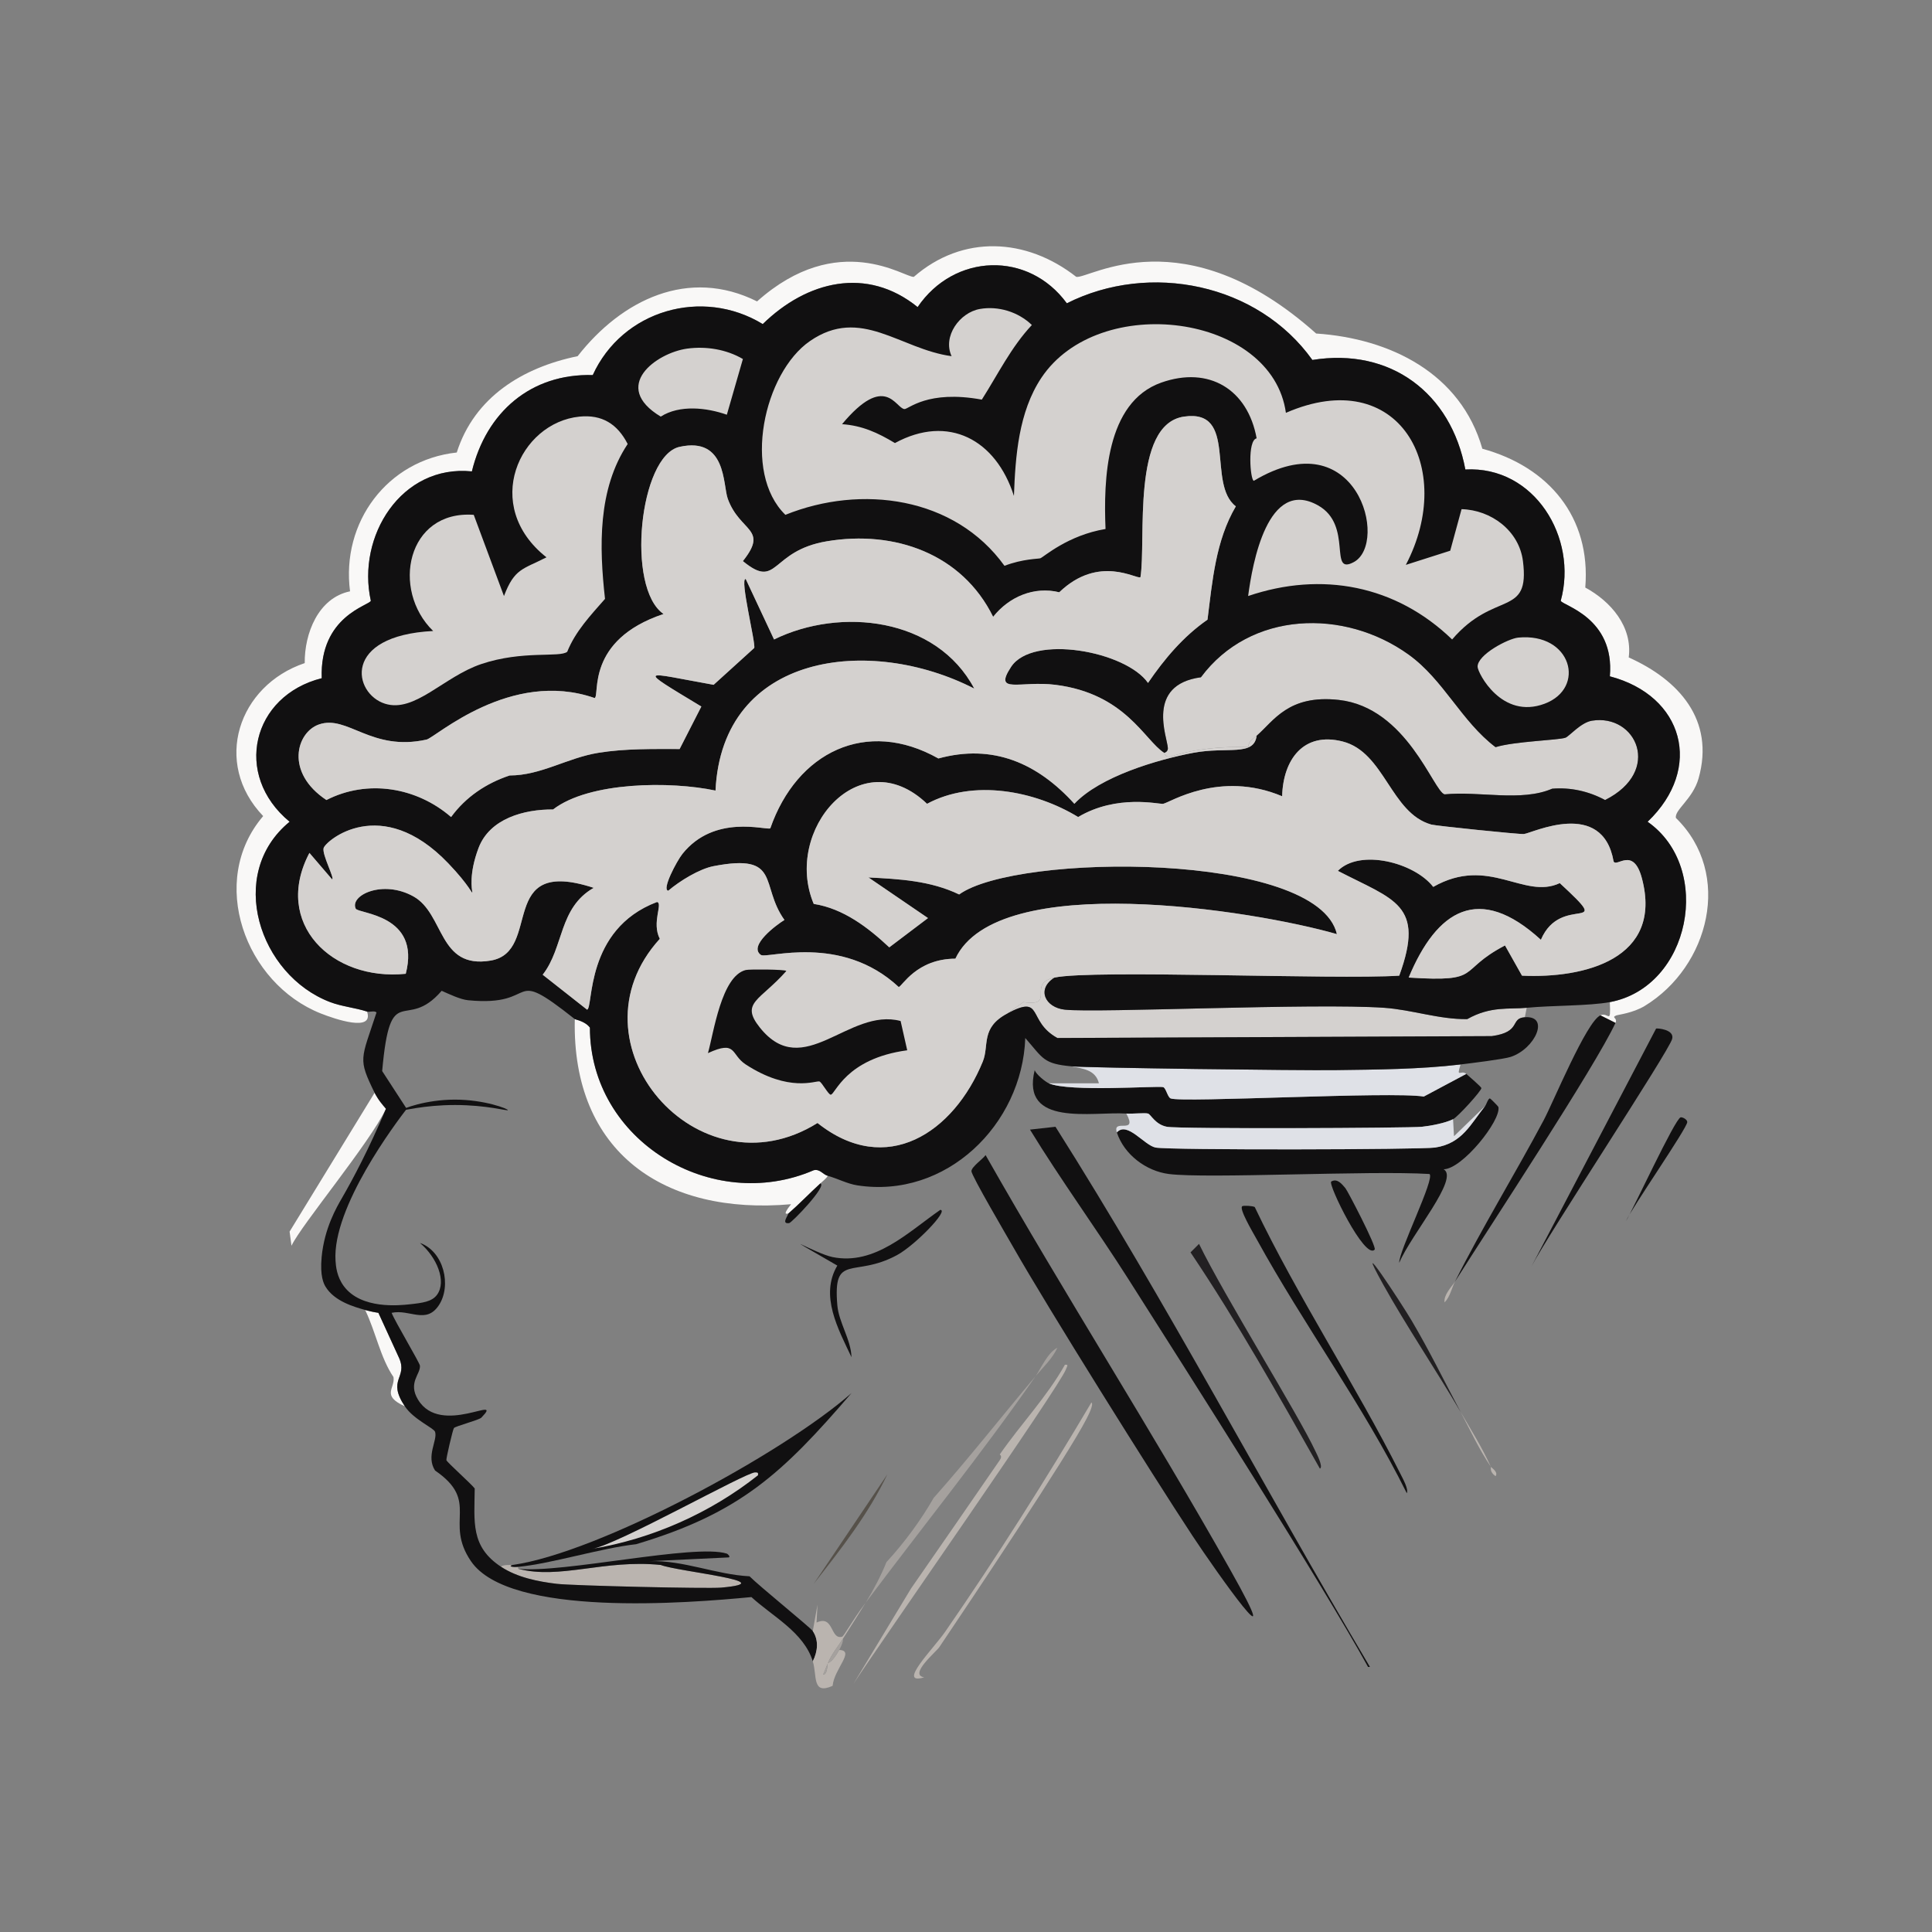 <?xml version="1.0" encoding="iso-8859-1"?>
<!-- Generator: Adobe Illustrator 28.0.0, SVG Export Plug-In . SVG Version: 6.00 Build 0)  -->
<svg version="1.1" id="Layer_1" xmlns="http://www.w3.org/2000/svg" xmlns:xlink="http://www.w3.org/1999/xlink" x="0px" y="0px"
	 viewBox="0 0 360 360" style="enable-background:new 0 0 360 360;" xml:space="preserve"><rect x="0" y="0" width="360" height="360" fill="#808080" stroke="none"/>
<g>
	<g id="Background_00000176020344518395239880000014530892122905150361_" style="display:none;">
		<path style="display:inline;fill:#BAB4AF;" d="M360.5-0.5c0,180.192,0,180.192,0,360.384c-180.192,0-180.192,0-360.384,0
			c0-180.192,0-180.192,0-360.384C180.308-0.5,180.308-0.5,360.5-0.5z"/>
		<path style="display:inline;fill:#BAB4AF;" d="M174.501,10.058c30.927-1.098,66.986,6.263,93.967,21.82
			c4.45,2.566,8.397,6.121,13.022,8.446c3.028,3.968,6.348,5.127,7.391,5.983c0.668,0.548,1.078,1.885,1.76,2.464
			c0.286,0.243,1.838,0.466,2.112,0.704c5.722,4.981,11.806,11.815,17.069,17.421c2.259,6.338,4.625,4.186,4.927,8.798
			c4.356,2.817,3.23,4.846,4.223,6.335c3.772,3.641,6.179,8.109,9.15,12.318c-0.091,1.103,0.262,3.314,0.704,4.223
			c7.465,15.361,11.008,22.62,15.485,39.769c1.237,4.736,0.818,11.459,3.871,14.429c3.155,23.51,0.922,47.646-5.631,70.387
			c-0.045,0.156-1.335,1.714-1.76,2.112c0.772,4.549-7.29,23.33-9.854,28.507c-17.972,36.289-54.203,69.287-92.383,82.881
			c-0.791,0.282-1.661-0.626-2.464-0.352c-1.189,0.818-1.313,1.377-1.408,1.408c-31.997,10.534-65.414,11.572-98.19,3.871
			c-1.463-0.537-3.39-3.583-11.262-4.223c-1.923-0.777-2.183-2-2.464-2.112c-7.311-2.896-14.732-5.212-21.82-8.798
			c-5.191-2.627-9.983-6.431-15.133-9.15c-0.698-0.368-1.941,1.451-5.631-3.871c-4.554,1.652-5.779-4.538-10.382-5.807
			c-1.085-5.588-6.117-6.201-6.511-6.511c-1.937-1.521-2.295-5.568-6.687-5.983c-1.477-3.214-6.113-3.61-6.159-7.919
			c-11.406-7.959-23.101-33.495-27.803-46.808c-6.762-19.145-10.002-39.551-10.558-59.829c-0.761-27.755,6.39-60.156,19.357-84.817
			c6.83-12.99,13.484-21.849,23.58-32.378c2.809-2.93,10.446-10.45,13.198-12.846c2.452-2.135,4.635-2.997,5.279-3.519
			c0.184-0.149,1.029-1.88,3.167-3.519c5.472-4.193,11.796-7.368,17.245-11.614c19.959-10.252,39.722-16.823,61.941-20.412
			C162.085,11.606,168.303,10.278,174.501,10.058z"/>
		<path style="display:inline;fill:#BAB4AF;" d="M178.373,13.929c17.757-0.552,33.431,3.176,50.679,6.687
			c9.267,3.311,18.283,6.623,27.451,9.854c55.698,31.392,92.567,91.455,86.753,156.436c-1.15,7.362-2.705,14.697-2.816,22.172
			c-2.36,8.479-5.881,16.681-7.391,25.339c-4.626,11.053-8.106,16.567-14.077,26.395c-1.337,2.201-2.428,5.383-2.816,5.983
			c-0.261,0.404-2.594,1.306-4.575,7.039c-5.05,4.003-5.996,7.7-6.335,8.095c-2.384,2.777-11.731,10.471-14.957,14.957
			c-3.81,3.501-17.911,14.699-21.82,17.245c-6.075,3.956-12.929,6.612-19.005,10.558c-4.371,0.227-6.313,2.529-7.039,2.815
			c-10.941,4.317-22.549,6.447-33.786,9.854c-0.354-0.479-1.246-0.441-1.76-0.352c-31.346,5.452-53.463,2.457-83.761-6.335
			c-30.59-12.7-47.598-24.729-70.211-48.743c-4.199-6.967-9.624-13.019-13.726-20.06c-17.146-29.439-20.343-61.405-21.468-95.023
			c1.047-6.738,2.48-13.616,2.464-20.412c2.458-4.439,2.485-11.369,2.815-12.67c1.431-5.628,5.246-12.337,5.631-18.653
			c2.284-3.058,3.029-6.837,4.575-10.206c13.915-30.322,44.114-58.881,73.731-73.731C128.241,20.489,154.646,14.667,178.373,13.929z
			"/>
		<path style="display:inline;fill:#D4D1CF;" d="M255.271,310.612c-19.792-33.394-37.841-67.859-58.598-100.654
			c-2.376,0.264-2.376,0.264-4.751,0.528c5.79,9.464,12.354,18.447,18.301,27.803c11.044,17.376,36.063,56.652,44.696,72.323
			c4.731,8.588,5.994,5.538-7.919,10.558c-7.624,4.559-16.3,6.031-24.636,9.502c-30.804,8.426-58.265,8.616-89.04,0
			c-15.79-6.059-30.724-13.894-45.752-21.468c-7.425-6.884-15.296-13.31-22.524-20.412c-4.085-4.014-9.791-11.003-13.022-14.077
			c-0.143-0.136-1.234,0.138-1.408,0c-2.11-1.68-1.846-7.359-6.159-7.215c-2.143-6.47-6.888-15.925-10.91-21.116
			c-1.99-7.01-4.114-14.934-7.039-21.82c-2.815-18.301-2.815-18.301-5.631-36.601C18.837,136.634,33.469,92.388,72.088,57.57
			c21.734-19.596,52.003-34.6,80.946-39.065c17.644-2.722,33.48-2.395,51.031-0.704c31.437,5.35,49.428,11.768,74.611,30.97
			c0.731,0.557,1.094-1.561,5.631,4.575c3.699,0.845,4.91,4.422,7.391,6.687c0.137,0.125,0.92-0.125,1.056,0
			c1.527,1.399,2.559,3.945,4.223,5.279c0.472,0.378,2.006-0.275,4.399,2.64c-0.176,0.88-0.176,0.88-0.352,1.76
			c11.064,13.645,20.895,29.313,27.803,45.752c11.054,26.305,13.924,48.58,10.91,77.074c-4.468,42.236-22.686,74.255-52.615,103.645
			c-3.058,0.877-16.828,13.859-17.949,14.077c-0.435,0.085-1.181,0.063-1.584-0.176c-1.316-0.781-6.357-12.369,0,1.76
			C259.221,315.631,260.463,318.737,255.271,310.612z"/>
	</g>
	<g>
		<g>
			<path style="fill:#F9F8F7;" d="M75.431,262.045c-4.474-2.036-1.747-3.355-2.112-5.455c-2.45-3.607-3.319-8.453-5.279-12.494
				c0.812,0.176,1.609,0.444,2.464,0.528c1.936,4.223,1.936,4.223,3.871,8.446C76.009,256.818,72.053,256.97,75.431,262.045z"/>
			<path style="fill:#111011;" d="M313.164,208.199c0.298-0.072,1.223,0.357,1.232,0.88c0.018,1.086-10.338,16.004-11.438,18.477
				C304.31,225.385,312.101,208.457,313.164,208.199z"/>
			<path style="fill:#BAB4AF;" d="M277.795,273.307c0.139,0.207,1.449,1.005,0.88,1.76
				C277.482,274.222,277.874,273.48,277.795,273.307z"/>
		</g>
		<g>
			<path style="fill:#111011;" d="M255.271,310.612c-0.176,0-0.176,0-0.352,0c-8.633-15.671-33.652-54.947-44.696-72.323
				c-5.947-9.356-12.51-18.339-18.301-27.803c2.376-0.264,2.376-0.264,4.751-0.528C217.43,242.753,235.479,277.219,255.271,310.612z
				"/>
			<path style="fill:#F9F8F7;" d="M301.023,190.602c-1.408-0.704-1.408-0.704-2.815-1.408c1.527-0.685,1.954,1.941,1.76-2.464
				c15.031-2.798,19.347-24.984,7.039-33.61c10.475-9.994,6.69-23.504-7.039-27.099c0.958-10.977-8.892-13.208-9.15-14.077
				c3.241-11.73-4.9-25.165-17.773-24.46c-2.668-14.257-13.942-22.759-28.507-20.412c-10.175-14.253-30.317-18.332-45.752-10.558
				c-7.156-9.792-20.965-9.345-27.803,0.704c-9.478-7.67-20.651-4.852-28.859,3.167c-11.273-6.872-26.151-2.591-31.674,9.502
				c-11.541-0.319-19.842,6.924-22.524,17.949c-13.156-1.329-21.498,12.121-18.829,24.108c-0.251,0.881-9.557,2.826-9.15,14.429
				c-12.961,3.26-16.593,17.986-5.983,26.747c-11.885,9.751-5.664,28.585,7.567,33.61c2.175,0.826,4.642,1.038,6.863,1.76
				c1.323,3.894-5.954,1.41-8.622,0.352c-14.095-5.589-21.105-24.644-10.734-36.777c-9.491-9.919-4.631-24.344,7.743-28.507
				c-0.058-5.506,2.509-12.158,8.446-13.374c-1.683-12.842,6.932-24.467,19.884-25.867c3.282-10.346,12.335-15.858,22.524-17.949
				c8.242-10.535,20.673-16.575,33.434-10.206c15.167-13.516,27.648-4.338,29.211-4.575c9.098-7.912,20.944-7.299,30.267,0
				c2.396,0.434,19.98-11.512,44.696,10.558c13.866,0.926,26.963,7.452,30.97,21.468c12.367,3.381,20.256,12.746,19.181,25.867
				c4.771,2.586,8.83,7.295,8.095,13.022c9.352,4.191,16.074,11.652,13.022,22.524c-1.092,3.891-4.557,5.913-4.223,7.391
				c10.644,10.4,6.192,27.7-5.807,35.018c-2.194,1.338-5.022,1.654-5.279,1.76C300.126,189.637,301.479,189.617,301.023,190.602z"/>
			<path style="fill:#D4D1CF;" d="M196.497,182.155c-3.427,2.148-1.741,5.6,1.936,5.983c6.139,0.64,46.319-1.264,59.477-0.352
				c5.201,0.361,10.228,2.179,15.485,2.112c4.39-2.474,7.814-1.795,11.086-2.112c-0.176,0.88-0.176,0.88-0.352,1.76
				c-2.838,0.208-0.539,2.745-6.159,3.519c-40.473,0.176-40.473,0.176-80.946,0.352c-5.752-3.16-2.453-8.229-9.326-4.575
				c1.496-1.056,1.496-1.056,2.991-2.112C196.97,187.619,191.164,183.276,196.497,182.155z"/>
			<path style="fill:#111011;" d="M195.442,201.864c3.775,1.66,20.252,0.432,21.292,0.704c0.535,0.14,0.828,1.892,1.408,2.112
				c2.206,0.834,41.032-1.345,47.16-0.352c3.959-2.112,3.959-2.112,7.919-4.223c0.427,0.368,2.807,2.432,2.815,2.64
				c0.02,0.513-4.39,5.364-5.279,5.807c-1.449,0.721-4.203,1.24-5.807,1.408c-2.363,0.248-45.177,0.438-47.512,0
				c-2.172-0.408-3.002-2.314-3.519-2.464c-0.603-0.174-2.771,0.079-4.047,0c-6.399-0.398-19.713,2.558-17.069-8.095
				C193.065,200.207,194.798,201.581,195.442,201.864z"/>
			<path style="fill:#111011;" d="M208.111,211.014c1.914-2.157,5.088,2.394,7.215,2.816c2.555,0.506,49.512,0.39,52.087,0
				c5.088-0.77,6.607-4.388,9.326-7.743c0.226-0.279,0.542-1.398,0.88-1.408c0.112-0.003,1.559,1.475,1.584,1.584
				c0.556,2.453-6.71,11.577-10.206,11.614c3.003,1.67-6.006,12.079-8.271,17.421c-0.117-2.117,6.764-15.839,5.631-16.541
				c-11.181-0.684-41.466,0.911-48.567,0C213.564,218.214,209.463,215.142,208.111,211.014z"/>
			<path style="fill:#DFE1E7;" d="M272.164,198.344c-0.867,2.709,0.061,0.903,1.056,1.76c-3.959,2.112-3.959,2.112-7.919,4.223
				c-6.128-0.993-44.954,1.186-47.16,0.352c-0.58-0.219-0.873-1.972-1.408-2.112c-1.04-0.271-17.518,0.956-21.292-0.704
				c4.663,0,4.663,0,9.326,0c-0.63-2.579-3.087-2.727-5.103-3.167c3.203,0.292,42.496,0.793,49.095,0.704
				C256.458,199.297,264.514,199.258,272.164,198.344z"/>
			<path style="fill:#111011;" d="M183.652,215.237c14.738,25.977,30.92,51.241,45.576,77.25c11.16,19.805-2.547,0.479-7.039-6.335
				c-7.497-11.372-27.051-42.625-33.434-53.846c-0.996-1.751-7.761-13.274-7.743-14.077
				C181.03,217.421,183.119,215.981,183.652,215.237z"/>
			<path style="fill:#F9F8F7;" d="M154.265,219.109c-0.354,0.522-0.937,0.979-1.408,1.408c-2.028,1.847-3.912,3.833-5.983,5.631
				c0.015-0.136-1.38,0.635,0.528-1.76c-23.533,2.093-40.867-9.582-40.297-34.49c0.127,0.1,1.906,0.364,2.815,1.584
				c0.006,21.107,22.752,34.765,41.705,26.571C152.792,217.773,153.31,218.848,154.265,219.109z"/>
			<path style="fill:#DFE1E7;" d="M276.739,206.087c-2.719,3.355-4.238,6.972-9.326,7.743c-2.575,0.39-49.532,0.506-52.087,0
				c-2.127-0.421-5.301-4.972-7.215-2.816c-0.896-2.737,4.003,0.565,1.76-3.519c1.276,0.079,3.444-0.174,4.047,0
				c0.517,0.149,1.347,2.056,3.519,2.464c2.335,0.438,45.149,0.248,47.512,0c1.604-0.168,4.358-0.686,5.807-1.408
				c0.088,1.584,0.088,1.584,0.176,3.167C273.836,208.903,273.836,208.903,276.739,206.087z"/>
			<path style="fill:#BAB4AF;" d="M95.491,291.608c-0.77,0.216-0.134,0.462,1.056,0.352c0,0.176,0,0.176,0,0.352
				c7.768,2.073,15.989-1.781,26.571-0.704c3.115,1.233,23.116,3.17,11.262,4.223c-2.591,0.23-27.703-0.358-30.619-0.704
				c-3.519-0.418-7.377-1.195-10.382-3.167C93.486,291.523,95.385,291.622,95.491,291.608z"/>
			<path style="fill:#111011;" d="M298.207,189.194c1.408,0.704,1.408,0.704,2.815,1.408c-3.75,8.091-23.409,37.928-29.915,48.215
				c5.134-10.206,11.169-20.006,16.541-30.091C289.429,205.385,295.617,190.355,298.207,189.194z"/>
			<path style="fill:#111011;" d="M308.589,191.658c0.187-0.089,3.478,0.145,2.991,1.936c-0.654,2.406-23.189,36.534-26.219,42.408
				C296.975,213.83,296.975,213.83,308.589,191.658z"/>
			<path style="fill:#F9F8F7;" d="M69.8,203.624c0.373,0.761,1.671,2.007,2.112,2.991c-2.959,6.291-15.832,21.711-17.597,25.515
				c-0.176-1.32-0.176-1.32-0.352-2.64C61.881,216.557,61.881,216.557,69.8,203.624z"/>
			<path style="fill:#111011;" d="M231.515,224.74c0.341-0.125,1.923-0.048,2.288,0.176c7.935,16.645,18.956,33.392,27.099,49.623
				c0.525,1.047,1.603,2.966,1.232,3.695c-8.149-16.416-19.186-31.333-27.979-47.336
				C233.436,229.592,230.719,225.031,231.515,224.74z"/>
			<path style="fill:#111011;" d="M175.205,225.444c1.685,0.015-4.693,6.614-8.095,8.446c-8.041,4.332-11.927-0.551-11.086,9.326
				c0.273,3.209,2.543,6.387,2.64,9.678c-2.475-5.231-5.95-11.504-2.64-17.069c-12.973-7.516-4.128-2.235-0.88-1.584
				C163.049,235.826,169.245,229.566,175.205,225.444z"/>
			<path style="fill:#222022;" d="M223.421,231.778c4.686,9.675,18.552,31.881,21.644,38.537c0.221,0.475,1.575,3.036,0.88,3.343
				c-7.7-13.625-15.37-27.296-24.108-40.297C222.629,232.57,222.629,232.57,223.421,231.778z"/>
			<path style="fill:#111011;" d="M248.056,220.165c1.13-0.671,2.013,0.499,2.64,1.232c0.412,0.482,5.872,10.961,5.455,11.438
				C254.349,234.897,247.365,220.575,248.056,220.165z"/>
			<path style="fill:#222022;" d="M272.164,263.101c-4.481-7.652-10.283-16.29-14.429-23.756c-5.975-10.758,3.35,3.426,5.279,6.687
				C266.284,251.56,269.154,257.424,272.164,263.101z"/>
			<path style="fill:#56514A;" d="M165.351,274.715c-3.542,7.437-8.678,13.972-13.726,20.412
				C158.488,284.921,158.488,284.921,165.351,274.715z"/>
			<path style="fill:#111011;" d="M146.874,226.147c2.071-1.798,3.955-3.784,5.983-5.631c1.347,0.406-5.316,7.323-5.807,7.391
				C145.524,228.118,146.829,226.562,146.874,226.147z"/>
			<path style="fill:#BAB4AF;" d="M277.795,273.307c-2.267-3.374-3.751-6.661-5.631-10.206
				C274.17,266.528,276.135,269.67,277.795,273.307z"/>
			<path style="fill:#BAB4AF;" d="M271.108,238.817c-0.629,1.25-0.899,2.809-1.936,3.871
				C268.971,241.26,270.504,239.773,271.108,238.817z"/>
			<path style="fill:#D4D1CF;" d="M234.155,137.107c-0.776,0.676-1.43,0.856-1.584,2.112c-4.853-0.157-9.763,0.258-14.429,1.76
				c-1.065,0.187-1.172-0.666-1.232-0.704c0.431-0.084,0.721-0.433,0.704-0.88c-0.078-1.983-4.228-11.789,6.159-13.198
				c9.203-12.388,26.709-12.857,38.713-4.223c6.535,4.7,9.808,12.413,16.189,17.245c3.566-1.093,11.693-1.292,13.022-1.76
				c0.702-0.247,2.851-2.828,4.927-3.167c8.256-1.352,13.216,9.386,2.464,14.781c-3.053-1.64-6.432-2.39-9.854-2.112
				c-5.82,2.492-13.539,0.405-20.06,1.056c-2.083-0.563-7.007-16.191-19.708-17.597
				C240.079,129.382,237.342,134.332,234.155,137.107z"/>
			<g>
				<path style="fill:#111011;" d="M299.967,186.731c-3.896,0.725-10.792,0.601-15.485,1.056c-3.272,0.317-6.696-0.363-11.086,2.112
					c-5.257,0.067-10.284-1.751-15.485-2.112c-13.158-0.912-53.339,0.992-59.477,0.352c-3.676-0.383-5.363-3.835-1.936-5.983
					c7.258-1.525,52.172,0.427,64.229-0.352c4.869-13.317-0.922-14.076-11.438-19.533c4.108-4.153,14.253-1.561,17.773,2.991
					c10.372-5.904,16.886,2.446,23.58-0.704c10.593,9.793,0.239,1.72-3.519,10.558c-11.544-10.56-19.379-5.569-24.636,7.039
					c14.039,0.895,8.789-1.201,17.949-5.983c1.584,2.815,1.584,2.815,3.167,5.631c11.597,0.539,26.32-3.081,22.348-18.125
					c-1.597-6.047-4.72-1.974-5.279-3.167c-2.066-11.786-15.213-5.242-16.717-5.103c-0.863,0.08-16.41-1.526-17.245-1.76
					c-7.586-2.123-8.688-13.491-16.541-15.485c-7.306-1.855-11.078,3.399-11.262,10.206c-11.687-4.92-21.032,1.249-22.172,1.408
					c-0.809,0.113-8.582-1.841-15.837,2.464c-8.069-4.913-19.548-7.105-28.155-2.464c-12.508-11.945-26.857,4.997-21.116,18.653
					c5.512,0.86,10.112,4.378,14.077,8.095c3.607-2.728,3.607-2.728,7.215-5.455c-5.543-3.783-5.543-3.783-11.086-7.567
					c5.797,0.289,11.564,0.605,16.893,3.167c10.702-7.738,66.806-8.022,70.387,7.391c-15.657-4.501-63.294-12.048-71.091,4.575
					c-7.263,0.019-9.951,5.215-10.558,5.279c-10.793-10.052-24.574-5.189-25.691-5.983c-2.391-1.698,3.005-5.675,4.399-6.511
					c-4.645-6.479-0.496-12.475-13.198-10.03c-2.669,0.514-6.336,2.775-8.446,4.575c-1.291-0.117,1.579-5.537,2.64-6.863
					c5.973-7.468,15.547-4.365,16.365-4.751c4.942-14.189,17.892-20.6,31.322-13.022c10.192-2.78,18.458,0.869,25.339,8.446
					c4.736-5.061,15.414-8.23,22.172-9.502c6.323-1.19,11.293,0.73,11.79-3.167c3.188-2.775,5.924-7.726,15.309-6.687
					c12.701,1.406,17.626,17.034,19.708,17.597c6.522-0.651,14.241,1.436,20.06-1.056c3.422-0.278,6.801,0.472,9.854,2.112
					c10.753-5.395,5.793-16.133-2.464-14.781c-2.076,0.34-4.225,2.92-4.927,3.167c-1.328,0.468-9.455,0.667-13.022,1.76
					c-6.381-4.832-9.654-12.545-16.189-17.245c-12.004-8.633-29.51-8.165-38.713,4.223c-10.387,1.409-6.237,11.215-6.159,13.198
					c0.018,0.446-0.273,0.796-0.704,0.88c-3.658-2.34-7.187-11.017-20.236-12.67c-6.518-0.825-11.668,1.837-8.271-3.343
					c4.026-6.138,21.408-2.922,25.515,2.991c3.067-4.486,6.568-8.652,11.086-11.79c0.906-7.186,1.514-14.722,5.279-21.116
					c-5.478-4.153,0.486-18.216-9.678-16.717c-9.843,1.452-6.993,23.079-8.095,29.915c-0.639,0.515-7.695-4.322-15.133,2.815
					c-4.674-1.153-9.357,0.835-12.318,4.575c-5.807-11.787-18.414-16.179-30.97-14.077c-10.684,1.789-9.037,9.145-15.661,3.695
					c4.873-6.114-0.55-5.362-2.815-11.614c-0.939-2.591-0.2-11.607-8.974-9.678c-7.512,1.651-10.029,26.345-2.991,31.146
					c-14.613,4.874-11.817,15.273-12.846,15.661c-15.707-5.464-29.682,7.379-31.322,7.743c-10.318,2.288-14.734-4.685-20.06-2.815
					c-4.183,1.468-6.355,8.938,1.408,14.077c7.636-3.915,16.799-2.402,23.228,3.167c2.743-3.748,6.535-6.286,10.91-7.743
					c5.863-0.007,10.722-3.282,16.541-4.223c4.978-0.806,10.11-0.705,15.133-0.704c2.024-3.959,2.024-3.959,4.047-7.919
					c-12.414-7.503-10.942-6.409,2.288-4.047c3.783-3.431,3.783-3.431,7.567-6.863c0.305-0.893-2.769-13.098-1.584-12.846
					c2.64,5.631,2.64,5.631,5.279,11.262c12.37-6.076,30.281-4.097,37.305,9.15c-19.451-9.968-46.984-6.675-48.215,19.005
					c-8.34-1.774-23.506-1.688-30.267,3.519c-5.389-0.039-11.831,1.684-13.902,7.215c-3.631,9.698,2.435,11.24-5.631,2.815
					c-12.535-13.092-22.911-4.135-23.228-2.815c-0.295,1.231,2.1,5.639,1.584,5.807c-2.112-2.464-2.112-2.464-4.223-4.927
					c-6.924,13.127,4.234,23.938,17.949,22.524c2.875-11.106-8.878-11.166-9.326-12.142c-1.141-2.486,5.025-5.449,10.734-2.288
					c5.859,3.245,4.593,13.64,14.429,11.966c9.735-1.657,0.953-19.509,19.181-13.55c-6.552,3.743-5.521,11.1-9.502,16.189
					c4.135,3.255,4.135,3.255,8.271,6.511c1.218-0.343-0.447-14.963,13.022-20.06c1.183,0.196-1.042,3.781,0.528,6.863
					c-17.635,19.363,7.084,48.251,29.387,34.314c12.826,10.193,25.373,1.812,30.794-11.438c1.243-3.038-0.462-6.297,4.575-8.974
					c6.873-3.654,3.574,1.415,9.326,4.575c40.473-0.176,40.473-0.176,80.946-0.352c5.62-0.774,3.321-3.311,6.159-3.519
					c4.721-0.346,1.96,5.876-2.64,7.391c-1.307,0.43-7.404,1.178-9.326,1.408c-7.65,0.913-15.706,0.952-23.404,1.056
					c-6.599,0.089-45.892-0.412-49.095-0.704c-5.258-0.479-5.255-1.416-8.622-5.279c-0.57,16.161-14.777,30.023-31.322,27.451
					c-1.85-0.288-3.661-1.269-5.455-1.76c-0.955-0.261-1.473-1.336-2.64-1.056c-18.953,8.194-41.698-5.464-41.705-26.571
					c-0.91-1.22-2.689-1.483-2.815-1.584c-12.913-10.24-6.191-2.175-19.884-3.519c-1.46-0.143-3.541-1.15-4.927-1.76
					c-6.802,7.904-9.537-2.408-11.086,14.957c2.288,3.519,2.288,3.519,4.575,7.039c-1.925,2.503-13.926,18.331-13.265,28.327
					c0.064,0.961,0.219,2.935,1.554,4.727c3.237,4.344,10.394,3.571,12.239,3.371c2.418-0.261,4.182-0.479,5.134-1.799
					c1.789-2.481-0.016-6.939-3.198-9.639c4.449,1.573,5.941,7.959,3.519,11.614c-2.387,3.603-5.406,0.687-8.798,1.408
					c0.619,1.618,5.236,9.297,5.279,9.854c0.124,1.591-2.283,3.156-0.352,6.335c4.257,7.01,16.26-1.239,11.79,3.343
					c-0.446,0.458-4.782,1.571-5.103,1.936c-0.203,0.231-1.474,5.683-1.408,5.983c0.08,0.365,4.612,4.398,5.279,5.279
					c-0.061,6.227-0.816,10.835,4.927,14.605c3.005,1.973,6.863,2.749,10.382,3.167c2.916,0.346,28.027,0.934,30.619,0.704
					c11.854-1.053-8.147-2.99-11.262-4.223c-10.582-1.077-18.803,2.777-26.571,0.704c8.231,0.914,32.954-4.727,38.889-2.815
					c0.186,0.06,0.706,0.608,0.352,0.704c-7.391,0.352-7.391,0.352-14.781,0.704c6.369-0.212,12.311,2.484,18.653,2.815
					c1.708,1.739,11.354,9.56,11.79,10.206c1.136,1.684,0.93,3.796,0,5.631c-1.709-5.443-7.5-8.344-11.438-11.966
					c-11.697,1.124-45.104,3.83-52.263-6.687c-5.072-7.451,1.796-11.08-6.687-16.893c-1.744-2.702,0.514-5.651,0-7.215
					c-0.237-0.72-3.983-2.275-5.631-4.751c-3.378-5.075,0.578-5.227-1.056-8.974c-1.936-4.223-1.936-4.223-3.871-8.446
					c-0.586-0.087-1.447-0.241-2.464-0.528c-2.097-0.592-5.759-1.627-7.4-4.362c-0.323-0.538-1.046-1.94-0.712-5.504
					c0.506-5.4,2.838-9.355,3.755-10.942c2.157-3.733,5.016-9.133,8.228-16.673c-0.593-0.684-1.45-1.641-2.112-2.991
					c-3.161-6.455-2.545-6.109,0.352-14.957c-0.336-0.418-1.312-0.03-1.76-0.176c-2.22-0.722-4.688-0.934-6.863-1.76
					c-13.231-5.025-19.452-23.859-7.567-33.61c-10.61-8.761-6.978-23.488,5.983-26.747c-0.407-11.603,8.9-13.548,9.15-14.429
					c-2.67-11.987,5.672-25.437,18.829-24.108c2.682-11.025,10.983-18.267,22.524-17.949c5.523-12.094,20.402-16.375,31.674-9.502
					c8.208-8.02,19.381-10.838,28.859-3.167c6.838-10.049,20.647-10.496,27.803-0.704c15.434-7.774,35.577-3.695,45.752,10.558
					c14.565-2.346,25.839,6.155,28.507,20.412c12.873-0.705,21.013,12.73,17.773,24.46c0.259,0.869,10.109,3.1,9.15,14.077
					c13.728,3.596,17.514,17.105,7.039,27.099C319.314,161.746,314.997,183.933,299.967,186.731z"/>
				<path style="fill:#D4D1CF;" d="M182.596,57.57c3.42-0.597,7.142,0.536,9.678,2.991c-3.869,4.127-6.311,9.169-9.326,13.902
					c-10.172-1.862-13.688,1.834-14.429,1.76c-1.649-0.165-3.541-6.854-11.614,2.815c3.764,0.264,6.658,1.596,9.854,3.519
					c9.952-5.414,18.821-0.651,22.172,9.854c0.271-7.403,0.869-15.632,5.103-21.996c10.715-16.106,43.031-11.924,45.576,6.511
					c21.042-9.156,31.82,10.263,22.348,28.331c4.135-1.32,4.135-1.32,8.271-2.64c1.056-3.871,1.056-3.871,2.112-7.743
					c5.523,0.148,10.721,4.013,11.438,9.678c1.343,10.607-5.287,5.353-13.198,14.605c-10.465-10.116-24.308-12.749-38.009-8.095
					c0.792-6.01,3.626-22.156,13.022-16.893c6.629,3.714,1.853,13.188,6.687,10.558c6.548-3.563,0.555-26.646-18.653-15.133
					c-0.674-0.187-1.224-7.55,0.528-7.919c-1.656-9.121-8.876-13.531-17.773-10.382C206.003,74.969,205.627,89.493,206,98.57
					c-7.027,1.159-11.513,5.218-12.142,5.455c-0.32,0.121-3.286,0.09-6.687,1.408c-9.28-12.897-26.704-15.196-40.825-9.502
					c-8.101-7.887-4.009-26.453,4.575-32.378c9.486-6.548,16.787,1.519,26.395,2.815C175.604,62.681,178.817,58.23,182.596,57.57z"
					/>
				<path style="fill:#D4D1CF;" d="M107.985,77.63c4.162-0.417,7.05,1.343,8.974,5.103c-5.604,8.431-5.304,19.178-4.223,28.859
					c-2.672,3.053-5.503,6.021-7.039,9.854c-1.373,1.138-8.308-0.307-16.013,2.288c-7.029,2.367-12.395,9.143-17.949,7.391
					c-5.931-1.871-8.086-12.683,8.974-13.55c-7.892-7.686-4.872-22.531,7.567-21.644c2.815,7.567,2.815,7.567,5.631,15.133
					c1.961-5.155,3.469-4.941,7.919-7.215C89.645,94.233,96.79,78.753,107.985,77.63z"/>
				<path style="fill:#D4D1CF;" d="M128.046,64.96c3.508-0.48,7.307,0.13,10.382,1.936c-1.496,5.191-1.496,5.191-2.991,10.382
					c-3.769-1.329-8.81-1.891-12.318,0.352C113.735,71.975,122.31,65.746,128.046,64.96z"/>
				<path style="fill:#D4D1CF;" d="M282.898,118.807c9.933-0.965,12.71,9.391,4.927,12.318c-7.996,3.007-12.446-5.697-12.494-6.863
					C275.239,122.013,281.011,118.99,282.898,118.807z"/>
			</g>
			<g>
				<path style="fill:#111011;" d="M96.547,291.96c-1.19,0.11-1.826-0.136-1.056-0.352c15.999-2.224,50.211-20.622,63.173-32.026
					c-12.862,14.952-20.759,22.376-40.121,28.155C111.896,288.485,102.647,291.397,96.547,291.96z"/>
				<path style="fill:#D4D1CF;" d="M140.715,274.363c0.446,0.018,0.603,0.008,0.528,0.528c-8.866,7.042-19.81,11.882-30.97,13.726
					C114.778,288.012,139.036,274.293,140.715,274.363z"/>
			</g>
			<g>
				<path style="fill:#BAB4AF;" d="M157.08,305.333c-0.954,1.511-2.142,2.887-2.815,4.575c-0.44,1.056-0.44,1.056-0.88,2.112
					c0.84,0.068,0.749-1.909,0.88-2.112c0.088-0.136,0.677,0.054,2.112-2.464c3.028,0.105-0.934,3.492-1.232,6.687
					c-3.888,1.762-2.863-1.922-3.695-4.575c0.93-1.835,1.136-3.947,0-5.631c0.44-2.464,0.44-2.464,0.88-4.927
					c-0.088,1.672-0.088,1.672-0.176,3.343c3.252-1.512,2.521,3.251,4.751,2.64c0.372-0.102,1.66-2.674,4.399-6.335
					C159.909,300.921,158.498,303.087,157.08,305.333z"/>
				<path style="fill:#A5A19E;" d="M192.978,256.414c-9.971,14.37-21.18,28.206-31.674,42.232c1.389-2.264,2.886-5.078,3.871-7.567
					c3.332-3.607,6.45-7.849,8.798-11.966C180.531,271.731,186.613,263.964,192.978,256.414z"/>
				<g>
					<path style="fill:#BAB4AF;" d="M198.433,254.302c0.724-0.066,0.434,0.193,0.176,0.88c-1.245,3.31-34.617,50.974-39.593,58.598
						c5.367-8.886,5.367-8.886,10.734-17.773c5.529-7.964,11.045-15.945,16.541-23.932c0.565-0.821-0.03-1.012,0-1.056
						C190.181,265.389,195.053,260.33,198.433,254.302z"/>
					<path style="fill:#BAB4AF;" d="M203.36,261.341c0.547,0.249-0.68,2.598-0.88,2.991c-3.461,6.804-21.65,33.985-27.451,42.584
						c-0.614,0.91-5.764,5.153-2.815,5.631c-5.213,1.55,1.746-5.373,3.871-8.447C185.695,290.205,194.759,275.884,203.36,261.341z"
						/>
				</g>
				<path style="fill:#A5A19E;" d="M192.978,256.414c0.959-1.383,2.234-4.38,4.047-5.279
					C196.087,253.177,194.395,254.733,192.978,256.414z"/>
				<path style="fill:#A5A19E;" d="M156.376,307.445c-1.434,2.517-2.024,2.327-2.112,2.464c0.673-1.688,1.862-3.064,2.815-4.575
					C157.135,305.943,156.668,306.934,156.376,307.445z"/>
				<path style="fill:#A5A19E;" d="M154.265,309.909c-0.131,0.203-0.04,2.179-0.88,2.112
					C153.825,310.964,153.825,310.964,154.265,309.909z"/>
			</g>
			<g>
				<path style="fill:#D4D1CF;" d="M216.91,140.275c0.06,0.038,0.167,0.891,1.232,0.704c4.666-1.502,9.577-1.916,14.429-1.76
					c0.154-1.255,0.807-1.436,1.584-2.112c-0.496,3.897-5.467,1.977-11.79,3.167c-6.758,1.272-17.436,4.441-22.172,9.502
					c-6.882-7.577-15.148-11.227-25.339-8.446c-13.43-7.578-26.381-1.168-31.322,13.022c-0.818,0.386-10.392-2.717-16.365,4.751
					c-1.061,1.326-3.931,6.746-2.64,6.863c2.11-1.8,5.777-4.061,8.446-4.575c12.701-2.445,8.552,3.551,13.198,10.03
					c-1.394,0.836-6.79,4.813-4.399,6.511c1.118,0.793,14.899-4.069,25.691,5.983c0.608-0.064,3.295-5.26,10.558-5.279
					c7.797-16.623,55.434-9.076,71.091-4.575c-3.581-15.413-59.685-15.129-70.387-7.391c-5.329-2.563-11.096-2.879-16.893-3.167
					c5.543,3.783,5.543,3.783,11.086,7.567c-3.607,2.728-3.607,2.728-7.215,5.455c-3.965-3.717-8.566-7.235-14.077-8.095
					c-5.74-13.656,8.608-30.598,21.116-18.653c8.607-4.642,20.086-2.449,28.155,2.464c7.255-4.305,15.028-2.351,15.837-2.464
					c1.14-0.159,10.485-6.328,22.172-1.408c0.184-6.807,3.956-12.061,11.262-10.206c7.853,1.994,8.955,13.362,16.541,15.485
					c0.835,0.234,16.382,1.839,17.245,1.76c1.504-0.139,14.651-6.683,16.717,5.103c0.559,1.193,3.682-2.879,5.279,3.167
					c3.972,15.044-10.751,18.664-22.348,18.125c-1.584-2.816-1.584-2.816-3.167-5.631c-9.16,4.782-3.91,6.878-17.949,5.983
					c5.257-12.608,13.092-17.599,24.636-7.039c3.758-8.838,14.113-0.765,3.519-10.558c-6.694,3.15-13.208-5.2-23.58,0.704
					c-3.52-4.552-13.665-7.144-17.773-2.991c10.516,5.457,16.307,6.215,11.438,19.533c-12.057,0.779-56.971-1.173-64.229,0.352
					c-5.333,1.12,0.473,5.464-5.807,4.575c-1.496,1.056-1.496,1.056-2.991,2.112c-5.037,2.678-3.332,5.936-4.575,8.974
					c-5.421,13.25-17.969,21.631-30.794,11.438c-22.303,13.937-47.021-14.951-29.387-34.314c-1.569-3.082,0.655-6.667-0.528-6.863
					c-13.469,5.097-11.804,19.717-13.022,20.06c-4.135-3.255-4.135-3.255-8.271-6.511c3.981-5.089,2.95-12.446,9.502-16.189
					c-18.227-5.959-9.445,11.893-19.181,13.55c-9.836,1.674-8.57-8.721-14.429-11.966c-5.709-3.162-11.875-0.198-10.734,2.288
					c0.448,0.976,12.201,1.036,9.326,12.142c-13.714,1.415-24.873-9.397-17.949-22.524c2.112,2.464,2.112,2.464,4.223,4.927
					c0.516-0.168-1.879-4.576-1.584-5.807c0.316-1.319,10.693-10.276,23.228,2.815c8.066,8.425,2,6.883,5.631-2.815
					c2.071-5.53,8.513-7.254,13.902-7.215c6.761-5.207,21.927-5.293,30.267-3.519c1.232-25.679,28.764-28.972,48.215-19.005
					c-7.024-13.248-24.935-15.226-37.305-9.15c-2.64-5.631-2.64-5.631-5.279-11.262c-1.186-0.252,1.888,11.953,1.584,12.846
					c-3.783,3.431-3.783,3.431-7.567,6.863c-13.23-2.362-14.702-3.456-2.288,4.047c-2.024,3.959-2.024,3.959-4.047,7.919
					c-5.023-0.001-10.155-0.102-15.133,0.704c-5.819,0.942-10.678,4.217-16.541,4.223c-4.375,1.456-8.167,3.995-10.91,7.743
					c-6.429-5.569-15.592-7.082-23.228-3.167c-7.763-5.139-5.59-12.61-1.408-14.077c5.327-1.869,9.742,5.104,20.06,2.815
					c1.64-0.364,15.615-13.207,31.322-7.743c1.029-0.388-1.768-10.788,12.846-15.661c-7.038-4.802-4.52-29.495,2.991-31.146
					c8.775-1.929,8.036,7.087,8.974,9.678c2.266,6.252,7.688,5.5,2.815,11.614c6.624,5.45,4.977-1.907,15.661-3.695
					c12.556-2.102,25.164,2.29,30.97,14.077c2.961-3.74,7.644-5.728,12.318-4.575c7.439-7.138,14.494-2.3,15.133-2.815
					c1.101-6.836-1.749-28.463,8.095-29.915c10.164-1.499,4.2,12.564,9.678,16.717c-3.765,6.394-4.373,13.93-5.279,21.116
					c-4.518,3.138-8.019,7.304-11.086,11.79c-4.107-5.914-21.49-9.129-25.515-2.991c-3.398,5.18,1.753,2.518,8.271,3.343
					C209.723,129.258,213.251,137.934,216.91,140.275z"/>
				<path style="fill:#111011;" d="M138.956,180.748c0.671-0.167,7.337-0.124,7.567,0.176c-4.863,5.536-8.679,5.874-4.927,10.558
					c8.132,10.153,16.534-3.815,26.219-1.232c0.616,2.728,0.616,2.728,1.232,5.455c-11.55,1.554-13.404,8.27-14.253,8.271
					c-0.447,0-1.676-2.356-2.112-2.464c-0.705-0.174-5.631,2.094-13.726-3.167c-2.838-1.844-1.608-4.605-7.039-2.112
					C132.991,192.456,134.418,181.874,138.956,180.748z"/>
			</g>
		</g>
	</g>
</g>
<path style="fill:#111011;" d="M94.637,206.853c-0.043,0.209-3.908-0.95-9.858-0.95c-5.947,0-9.815,1.159-9.858,0.95
	c-0.046-0.225,4.326-1.95,9.837-1.954C90.292,204.895,94.683,206.628,94.637,206.853z"/>
</svg>

